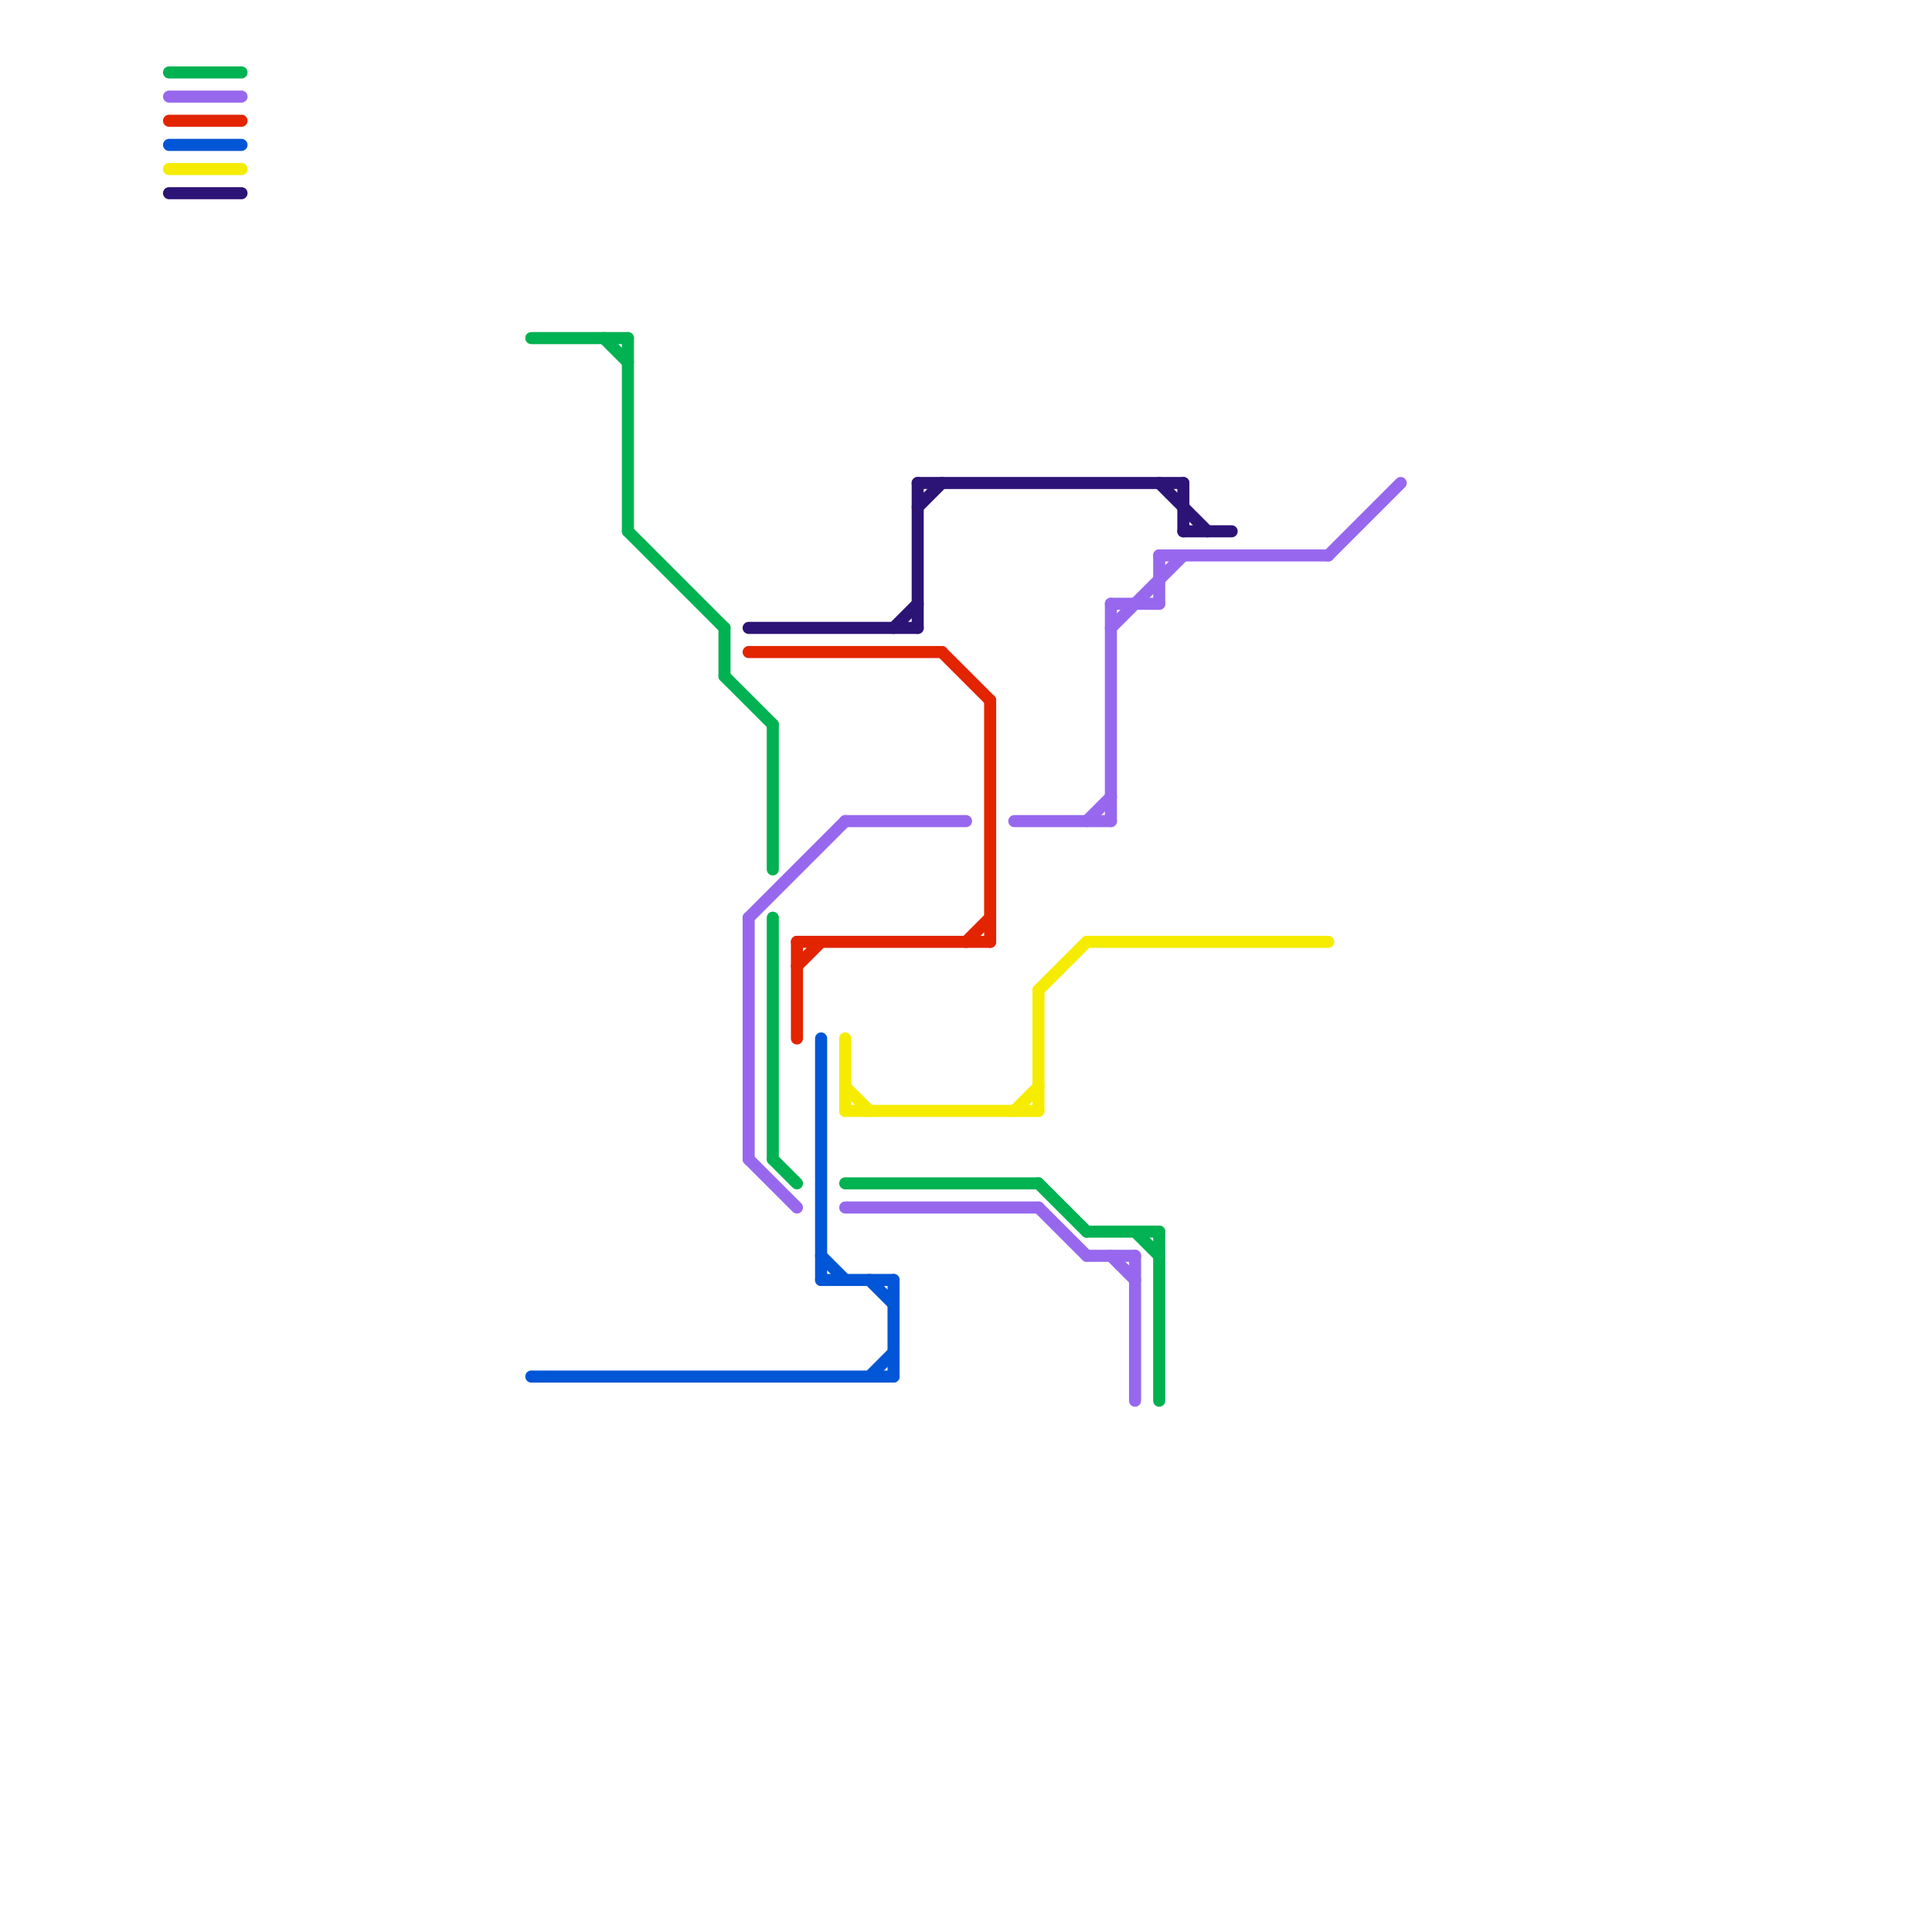 
<svg version="1.1" xmlns="http://www.w3.org/2000/svg" viewBox="0 0 80 80">
<style>text { font: 1px Helvetica; font-weight: 600; white-space: pre; dominant-baseline: central; } line { stroke-width: 0.5; fill: none; stroke-linecap: round; stroke-linejoin: round; } .c0 { stroke: #00b251 } .c1 { stroke: #9768ee } .c2 { stroke: #e32400 } .c3 { stroke: #0056d6 } .c4 { stroke: #f5ec00 } .c5 { stroke: #2c1376 } .w3 { stroke-width: .5; }</style><defs></defs><line class="c0 " x1="30" y1="28" x2="32" y2="30"/><line class="c0 " x1="45" y1="51" x2="48" y2="51"/><line class="c0 " x1="48" y1="51" x2="48" y2="58"/><line class="c0 " x1="25" y1="14" x2="26" y2="15"/><line class="c0 " x1="26" y1="22" x2="30" y2="26"/><line class="c0 " x1="32" y1="30" x2="32" y2="36"/><line class="c0 " x1="35" y1="49" x2="43" y2="49"/><line class="c0 " x1="43" y1="49" x2="45" y2="51"/><line class="c0 " x1="47" y1="51" x2="48" y2="52"/><line class="c0 " x1="32" y1="48" x2="33" y2="49"/><line class="c0 " x1="7" y1="3" x2="10" y2="3"/><line class="c0 " x1="32" y1="38" x2="32" y2="48"/><line class="c0 " x1="30" y1="26" x2="30" y2="28"/><line class="c0 " x1="26" y1="14" x2="26" y2="22"/><line class="c0 " x1="22" y1="14" x2="26" y2="14"/><line class="c1 " x1="35" y1="34" x2="40" y2="34"/><line class="c1 " x1="46" y1="25" x2="48" y2="25"/><line class="c1 " x1="46" y1="25" x2="46" y2="34"/><line class="c1 " x1="45" y1="34" x2="46" y2="33"/><line class="c1 " x1="31" y1="38" x2="31" y2="48"/><line class="c1 " x1="45" y1="52" x2="47" y2="52"/><line class="c1 " x1="35" y1="50" x2="43" y2="50"/><line class="c1 " x1="43" y1="50" x2="45" y2="52"/><line class="c1 " x1="46" y1="52" x2="47" y2="53"/><line class="c1 " x1="31" y1="38" x2="35" y2="34"/><line class="c1 " x1="47" y1="52" x2="47" y2="58"/><line class="c1 " x1="31" y1="48" x2="33" y2="50"/><line class="c1 " x1="48" y1="23" x2="55" y2="23"/><line class="c1 " x1="7" y1="4" x2="10" y2="4"/><line class="c1 " x1="55" y1="23" x2="58" y2="20"/><line class="c1 " x1="48" y1="23" x2="48" y2="25"/><line class="c1 " x1="46" y1="26" x2="49" y2="23"/><line class="c1 " x1="42" y1="34" x2="46" y2="34"/><line class="c2 " x1="41" y1="29" x2="41" y2="39"/><line class="c2 " x1="33" y1="39" x2="33" y2="43"/><line class="c2 " x1="40" y1="39" x2="41" y2="38"/><line class="c2 " x1="39" y1="27" x2="41" y2="29"/><line class="c2 " x1="7" y1="5" x2="10" y2="5"/><line class="c2 " x1="33" y1="40" x2="34" y2="39"/><line class="c2 " x1="33" y1="39" x2="41" y2="39"/><line class="c2 " x1="31" y1="27" x2="39" y2="27"/><line class="c3 " x1="34" y1="52" x2="35" y2="53"/><line class="c3 " x1="22" y1="57" x2="37" y2="57"/><line class="c3 " x1="7" y1="6" x2="10" y2="6"/><line class="c3 " x1="34" y1="43" x2="34" y2="53"/><line class="c3 " x1="37" y1="53" x2="37" y2="57"/><line class="c3 " x1="36" y1="57" x2="37" y2="56"/><line class="c3 " x1="34" y1="53" x2="37" y2="53"/><line class="c3 " x1="36" y1="53" x2="37" y2="54"/><line class="c4 " x1="35" y1="46" x2="43" y2="46"/><line class="c4 " x1="42" y1="46" x2="43" y2="45"/><line class="c4 " x1="35" y1="43" x2="35" y2="46"/><line class="c4 " x1="43" y1="41" x2="45" y2="39"/><line class="c4 " x1="43" y1="41" x2="43" y2="46"/><line class="c4 " x1="45" y1="39" x2="55" y2="39"/><line class="c4 " x1="7" y1="7" x2="10" y2="7"/><line class="c4 " x1="35" y1="45" x2="36" y2="46"/><line class="c5 " x1="49" y1="20" x2="49" y2="22"/><line class="c5 " x1="38" y1="20" x2="49" y2="20"/><line class="c5 " x1="31" y1="26" x2="38" y2="26"/><line class="c5 " x1="49" y1="22" x2="51" y2="22"/><line class="c5 " x1="7" y1="8" x2="10" y2="8"/><line class="c5 " x1="38" y1="21" x2="39" y2="20"/><line class="c5 " x1="48" y1="20" x2="50" y2="22"/><line class="c5 " x1="37" y1="26" x2="38" y2="25"/><line class="c5 " x1="38" y1="20" x2="38" y2="26"/>
</svg>
